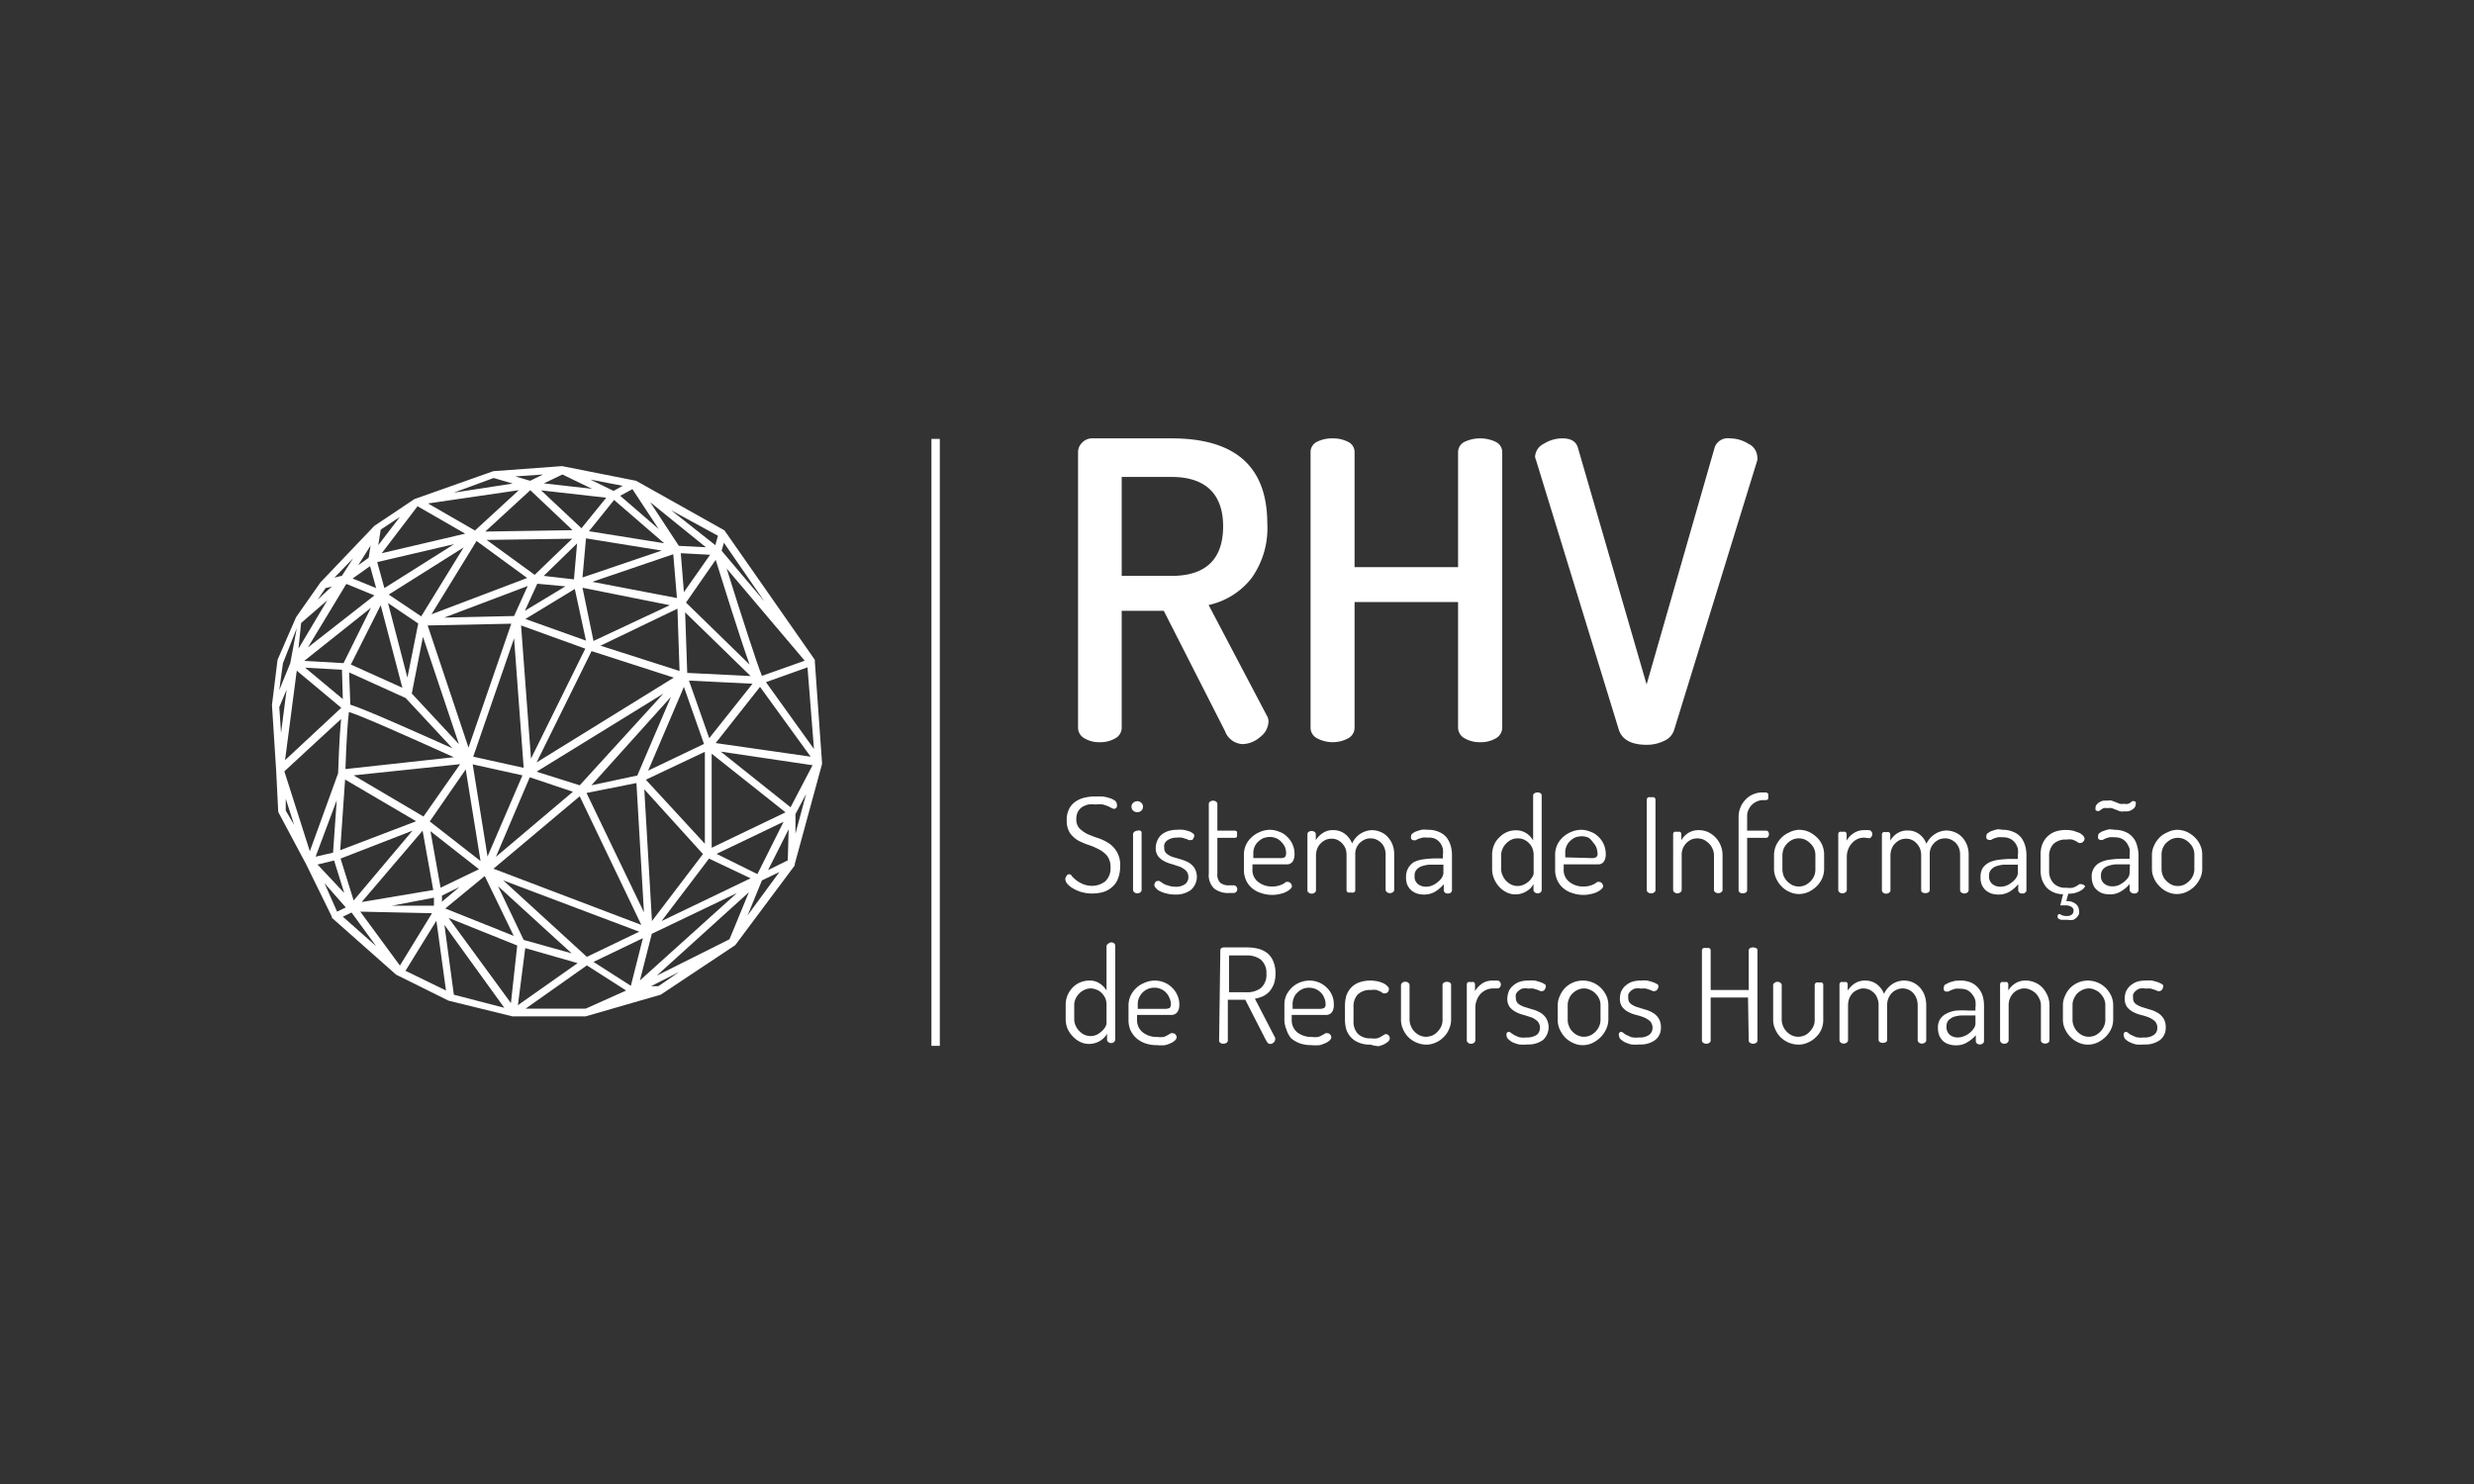 <?xml version="1.0" encoding="UTF-8"?> <svg xmlns="http://www.w3.org/2000/svg" id="Camada_1" data-name="Camada 1" viewBox="0 0 141.73 85.04"><rect x="0" y="0" width="141.73" height="85.04" fill="#333333" stroke="none"/><defs><style>.cls-1{fill:none;}.cls-2{fill:#fff;}</style></defs><rect class="cls-1" x="0.12" y="-0.04" width="141.49" height="85.12"></rect><rect class="cls-2" x="53.36" y="25.15" width="0.48" height="34.78"></rect><path class="cls-2" d="M62.5,50.76a1.22,1.22,0,0,0,.82-.26,1,1,0,0,0,.3-.78,1.08,1.08,0,0,0-.18-.66,1.46,1.46,0,0,0-.47-.38,3.62,3.62,0,0,0-.6-.26,3.73,3.73,0,0,1-.61-.26,1.54,1.54,0,0,1-.46-.42,1.29,1.29,0,0,1-.19-.73,1.37,1.37,0,0,1,.15-.68,1.13,1.13,0,0,1,.39-.42,1.58,1.58,0,0,1,.52-.21,2.64,2.64,0,0,1,.55-.06l.43,0a2.26,2.26,0,0,1,.41.09,1,1,0,0,1,.31.15.26.26,0,0,1,.11.19.3.3,0,0,1,0,.17.18.18,0,0,1-.16.11.34.34,0,0,1-.14-.05l-.2-.1a2.62,2.62,0,0,0-.3-.1,1.71,1.71,0,0,0-.42,0,1.84,1.84,0,0,0-.41,0,1.22,1.22,0,0,0-.35.14.76.76,0,0,0-.25.28.87.87,0,0,0-.09.42.73.73,0,0,0,.19.54,1.79,1.79,0,0,0,.46.32c.19.08.39.16.61.23a2.77,2.77,0,0,1,.6.29,1.46,1.46,0,0,1,.65,1.32,1.86,1.86,0,0,1-.12.7,1.15,1.15,0,0,1-.33.48,1.32,1.32,0,0,1-.5.29,2.2,2.2,0,0,1-.64.09,2.13,2.13,0,0,1-.65-.09,2,2,0,0,1-.49-.22,1.18,1.18,0,0,1-.31-.26.45.45,0,0,1-.1-.25.27.27,0,0,1,.07-.18.16.16,0,0,1,.3,0,2.28,2.28,0,0,0,.22.21,1.62,1.62,0,0,0,.35.22A1.37,1.37,0,0,0,62.5,50.76Z"></path><path class="cls-2" d="M65.16,45.91a.34.34,0,0,1,.23.1.29.29,0,0,1,.09.22.33.33,0,0,1-.09.22.33.33,0,0,1-.23.09.37.37,0,0,1-.25-.09.33.33,0,0,1-.09-.22.29.29,0,0,1,.09-.22A.37.37,0,0,1,65.16,45.91Zm0,1.69a.31.31,0,0,1,.17,0,.15.15,0,0,1,.07.13V51a.16.16,0,0,1-.07.13.25.25,0,0,1-.17.06.26.26,0,0,1-.18-.06.19.19,0,0,1-.07-.13v-3.2a.17.17,0,0,1,.07-.13A.32.32,0,0,1,65.16,47.6Z"></path><path class="cls-2" d="M67.3,50.81a.89.89,0,0,0,.61-.16.5.5,0,0,0,.17-.38.52.52,0,0,0-.14-.38,1.17,1.17,0,0,0-.34-.22l-.45-.15a1.83,1.83,0,0,1-.45-.17,1.06,1.06,0,0,1-.35-.28.77.77,0,0,1-.14-.49.92.92,0,0,1,.07-.36.94.94,0,0,1,.2-.33,1.08,1.08,0,0,1,.37-.24,1.56,1.56,0,0,1,.56-.1,2.33,2.33,0,0,1,.37,0,2.13,2.13,0,0,1,.32.08.62.62,0,0,1,.23.12.17.17,0,0,1,.09.13.29.29,0,0,1-.06.16c0,.07-.08.1-.14.1l-.12,0a.59.59,0,0,0-.16-.07L67.71,48a1.39,1.39,0,0,0-.3,0,.88.88,0,0,0-.35.06.63.63,0,0,0-.24.14.44.44,0,0,0-.12.19.51.51,0,0,0,0,.2.39.39,0,0,0,.14.33,1.06,1.06,0,0,0,.35.19l.45.13a3,3,0,0,1,.45.18,1.15,1.15,0,0,1,.34.32A1,1,0,0,1,68.22,51a1.44,1.44,0,0,1-.9.26,1.88,1.88,0,0,1-.49-.06,1.6,1.6,0,0,1-.37-.13.58.58,0,0,1-.24-.18.26.26,0,0,1-.09-.18.3.3,0,0,1,.05-.15.13.13,0,0,1,.12-.07.18.18,0,0,1,.13,0l.18.12a.85.85,0,0,0,.27.12A1.25,1.25,0,0,0,67.3,50.81Z"></path><path class="cls-2" d="M69.74,50.06a.67.67,0,0,0,.16.52.76.76,0,0,0,.54.15h.22a.19.19,0,0,1,.16.07.2.2,0,0,1,.06.15.25.25,0,0,1-.06.16.21.21,0,0,1-.16.06h-.22a1.3,1.3,0,0,1-.89-.26,1.06,1.06,0,0,1-.3-.85v-4a.16.16,0,0,1,.08-.13.33.33,0,0,1,.16-.05.34.34,0,0,1,.17.05.16.16,0,0,1,.08.13V47.6h1a.14.14,0,0,1,.12.06.24.24,0,0,1,0,.14.25.25,0,0,1,0,.15.14.14,0,0,1-.12.06h-1Z"></path><path class="cls-2" d="M72.75,47.55a1.4,1.4,0,0,1,.53.11,1.15,1.15,0,0,1,.45.28,1.34,1.34,0,0,1,.43,1,.77.77,0,0,1-.06.34.37.37,0,0,1-.14.18.38.38,0,0,1-.21.07h-2v.28a.85.85,0,0,0,.32.72,1.25,1.25,0,0,0,.82.27,1.31,1.31,0,0,0,.62-.15,1.11,1.11,0,0,0,.16-.11.27.27,0,0,1,.13,0,.18.18,0,0,1,.15.09.24.24,0,0,1,.06.15.2.2,0,0,1-.08.15.78.78,0,0,1-.22.16,1.17,1.17,0,0,1-.36.13,1.68,1.68,0,0,1-.47.06,1.93,1.93,0,0,1-.65-.11,1.4,1.4,0,0,1-.52-.29,1.25,1.25,0,0,1-.33-.45,1.41,1.41,0,0,1-.12-.59V49a1.33,1.33,0,0,1,.42-1,1.49,1.49,0,0,1,.46-.31A1.51,1.51,0,0,1,72.75,47.55Zm.56,1.62a.53.53,0,0,0,.3-.05s.07-.1.07-.21a1.07,1.07,0,0,0-.06-.35,1,1,0,0,0-.2-.3.89.89,0,0,0-.29-.22,1,1,0,0,0-.39-.08,1.16,1.16,0,0,0-.37.07,1,1,0,0,0-.29.2.81.81,0,0,0-.21.3.84.84,0,0,0-.07.35v.29Z"></path><path class="cls-2" d="M77.14,49a1.12,1.12,0,0,0-.06-.38,1,1,0,0,0-.19-.29.86.86,0,0,0-.27-.2.8.8,0,0,0-.34-.07.87.87,0,0,0-.32.06.92.92,0,0,0-.28.19.81.81,0,0,0-.21.3,1.07,1.07,0,0,0-.08.41v2a.16.16,0,0,1-.07.13.28.28,0,0,1-.18.06.25.25,0,0,1-.17-.06A.16.16,0,0,1,74.9,51v-3.2a.15.15,0,0,1,.07-.13.31.31,0,0,1,.34,0,.17.17,0,0,1,.07.13v.35a1.19,1.19,0,0,1,.38-.4,1,1,0,0,1,.62-.18,1.08,1.08,0,0,1,.66.21,1.29,1.29,0,0,1,.42.55,1.29,1.29,0,0,1,1.14-.76,1.33,1.33,0,0,1,.48.1,1.09,1.09,0,0,1,.4.27,1.39,1.39,0,0,1,.29.45,1.57,1.57,0,0,1,.1.6v2a.16.16,0,0,1-.07.13.28.28,0,0,1-.18.06.27.27,0,0,1-.17-.06.19.19,0,0,1-.07-.13V49a1.09,1.09,0,0,0-.07-.42.93.93,0,0,0-.2-.3,1,1,0,0,0-.28-.18.81.81,0,0,0-.31-.06.87.87,0,0,0-.32.06,1.12,1.12,0,0,0-.29.19.88.88,0,0,0-.27.68V51a.15.15,0,0,1-.08.14.35.35,0,0,1-.17,0,.29.29,0,0,1-.16,0,.14.14,0,0,1-.09-.14Z"></path><path class="cls-2" d="M81.81,47.55a1.48,1.48,0,0,1,.64.13,1.08,1.08,0,0,1,.43.32,1.47,1.47,0,0,1,.23.47,2,2,0,0,1,.07.54v2a.17.17,0,0,1-.07.14.23.23,0,0,1-.17.05.21.21,0,0,1-.16-.05.17.17,0,0,1-.07-.14v-.34a2.07,2.07,0,0,1-.47.41,1.22,1.22,0,0,1-.67.18,1.29,1.29,0,0,1-.4-.06,1.09,1.09,0,0,1-.33-.19,1,1,0,0,1-.22-.31,1.16,1.16,0,0,1-.07-.44,1,1,0,0,1,.12-.51A1,1,0,0,1,81,49.4a1.76,1.76,0,0,1,.56-.16,5.08,5.08,0,0,1,.72-.05h.38V49a1.49,1.49,0,0,0,0-.36,1,1,0,0,0-.15-.33.81.81,0,0,0-.28-.24A.86.86,0,0,0,81.8,48a1.45,1.45,0,0,0-.32,0l-.23.07-.15.08-.11,0a.18.18,0,0,1-.15-.09.37.37,0,0,1,0-.17.17.17,0,0,1,.1-.14.62.62,0,0,1,.23-.12,1.59,1.59,0,0,1,.33-.09A2.2,2.2,0,0,1,81.81,47.55Zm.88,2h-.32l-.5,0a1.82,1.82,0,0,0-.43.09.69.69,0,0,0-.29.2.47.47,0,0,0-.11.34.54.54,0,0,0,.19.48.71.71,0,0,0,.46.15.92.92,0,0,0,.36-.07,1.16,1.16,0,0,0,.32-.2.89.89,0,0,0,.23-.25.54.54,0,0,0,.09-.27Z"></path><path class="cls-2" d="M88.09,45.41a.31.31,0,0,1,.17.05.16.16,0,0,1,.06.13V51a.18.18,0,0,1-.06.13.25.25,0,0,1-.17.06.24.24,0,0,1-.17-.06.16.16,0,0,1-.07-.13v-.34a1,1,0,0,1-.4.41,1.16,1.16,0,0,1-.63.18,1.14,1.14,0,0,1-.52-.12,1.46,1.46,0,0,1-.42-.32,1.56,1.56,0,0,1-.29-.46,1.41,1.41,0,0,1-.11-.54V49a1.42,1.42,0,0,1,.1-.55,1.19,1.19,0,0,1,.3-.45,1.35,1.35,0,0,1,.43-.31,1.27,1.27,0,0,1,.52-.11,1.07,1.07,0,0,1,.63.18,1.26,1.26,0,0,1,.37.4V45.59a.15.15,0,0,1,.07-.13A.36.36,0,0,1,88.09,45.41ZM86,49.79a.8.8,0,0,0,.08.37.92.92,0,0,0,.2.31,1,1,0,0,0,.3.22.85.85,0,0,0,.72,0,1.31,1.31,0,0,0,.3-.2,1.38,1.38,0,0,0,.19-.25.46.46,0,0,0,.07-.21V49a1.07,1.07,0,0,0-.08-.41.9.9,0,0,0-.21-.3,1,1,0,0,0-.29-.19,1,1,0,0,0-.34-.06.86.86,0,0,0-.36.08,1,1,0,0,0-.3.22.88.88,0,0,0-.2.3A.78.78,0,0,0,86,49Z"></path><path class="cls-2" d="M90.58,47.55a1.4,1.4,0,0,1,.53.11,1.15,1.15,0,0,1,.45.28,1.34,1.34,0,0,1,.43,1,.77.77,0,0,1-.06.34.37.37,0,0,1-.14.18.38.38,0,0,1-.21.07h-2v.28a.85.85,0,0,0,.32.72,1.25,1.25,0,0,0,.82.27,1.31,1.31,0,0,0,.62-.15,1.11,1.11,0,0,0,.16-.11.27.27,0,0,1,.13,0,.18.18,0,0,1,.15.09.24.24,0,0,1,.06.15.2.2,0,0,1-.08.15.78.78,0,0,1-.22.16,1.17,1.17,0,0,1-.36.13,1.68,1.68,0,0,1-.47.06,1.93,1.93,0,0,1-.65-.11,1.4,1.4,0,0,1-.52-.29,1.25,1.25,0,0,1-.33-.45,1.41,1.41,0,0,1-.12-.59V49a1.33,1.33,0,0,1,.42-1,1.49,1.49,0,0,1,.46-.31A1.51,1.51,0,0,1,90.58,47.55Zm.56,1.62a.53.53,0,0,0,.3-.05.23.23,0,0,0,.08-.21,1.09,1.09,0,0,0-.07-.35,1,1,0,0,0-.2-.3A.89.89,0,0,0,91,48a1,1,0,0,0-.39-.08,1.16,1.16,0,0,0-.37.07,1,1,0,0,0-.29.2.81.81,0,0,0-.21.3.84.84,0,0,0-.07.35v.29Z"></path><path class="cls-2" d="M94.34,45.83a.16.16,0,0,1,.08-.14.31.31,0,0,1,.17,0,.33.33,0,0,1,.17,0,.16.16,0,0,1,.08.14V51a.16.16,0,0,1-.08.14.26.26,0,0,1-.17.05.25.25,0,0,1-.17-.05.16.16,0,0,1-.08-.14Z"></path><path class="cls-2" d="M96.34,51a.16.16,0,0,1-.07.13.28.28,0,0,1-.18.06.25.25,0,0,1-.17-.06.16.16,0,0,1-.07-.13v-3.2a.15.15,0,0,1,.07-.13.31.31,0,0,1,.17,0,.28.28,0,0,1,.16,0,.15.15,0,0,1,.07.13v.35a1.16,1.16,0,0,1,.37-.4,1.1,1.1,0,0,1,.64-.18,1.31,1.31,0,0,1,.52.11,1.48,1.48,0,0,1,.43.31,1.45,1.45,0,0,1,.29.45,1.42,1.42,0,0,1,.11.55v2a.16.16,0,0,1-.08.14.26.26,0,0,1-.17.05.24.24,0,0,1-.16-.05.14.14,0,0,1-.08-.14V49a.94.94,0,0,0-.08-.36,1,1,0,0,0-.2-.3,1.29,1.29,0,0,0-.3-.22,1,1,0,0,0-.37-.08,1,1,0,0,0-.33.06,1.07,1.07,0,0,0-.28.19.94.94,0,0,0-.29.71Z"></path><path class="cls-2" d="M100.09,47.6h1.08a.15.15,0,0,1,.13.06.27.27,0,0,1,0,.28.14.14,0,0,1-.13.07h-1.08v3a.17.17,0,0,1-.07.13.32.32,0,0,1-.19.05.22.22,0,0,1-.16-.05A.15.15,0,0,1,99.6,51V46.8a1.41,1.41,0,0,1,.11-.54,1.35,1.35,0,0,1,.29-.44,1.19,1.19,0,0,1,.43-.3,1.26,1.26,0,0,1,.51-.11h.19a.19.19,0,0,1,.16.07.22.22,0,0,1,0,.16.23.23,0,0,1,0,.15.21.21,0,0,1-.16.06H101a.86.86,0,0,0-.36.08,1,1,0,0,0-.29.2,1,1,0,0,0-.19.29.8.8,0,0,0-.07.34Z"></path><path class="cls-2" d="M103.06,47.55a1.5,1.5,0,0,1,.55.11,1.77,1.77,0,0,1,.46.31,1.36,1.36,0,0,1,.32.45,1.42,1.42,0,0,1,.11.55v.82a1.41,1.41,0,0,1-.11.54,1.65,1.65,0,0,1-.32.46,1.81,1.81,0,0,1-.46.32,1.33,1.33,0,0,1-.55.12,1.25,1.25,0,0,1-.54-.12,1.36,1.36,0,0,1-.46-.32,1.49,1.49,0,0,1-.31-.46,1.25,1.25,0,0,1-.12-.54V49a1.41,1.41,0,0,1,.11-.54,1.57,1.57,0,0,1,.31-.45,1.39,1.39,0,0,1,.45-.31A1.34,1.34,0,0,1,103.06,47.55ZM104,49a.92.92,0,0,0-.07-.36.9.9,0,0,0-.21-.3,1,1,0,0,0-.3-.22.9.9,0,0,0-.74,0,1,1,0,0,0-.3.22,1,1,0,0,0-.2.3,1.15,1.15,0,0,0-.07.36v.82a1.16,1.16,0,0,0,.07.37,1.1,1.1,0,0,0,.2.31,1.29,1.29,0,0,0,.3.22.9.9,0,0,0,.74,0,1,1,0,0,0,.3-.22.93.93,0,0,0,.28-.68Z"></path><path class="cls-2" d="M106.8,48a.94.94,0,0,0-.37.07,1,1,0,0,0-.31.22,1.07,1.07,0,0,0-.23.35,1.14,1.14,0,0,0-.09.46V51a.16.16,0,0,1-.07.13.28.28,0,0,1-.18.06.24.24,0,0,1-.17-.06.16.16,0,0,1-.07-.13v-3.2a.15.15,0,0,1,.07-.13.29.29,0,0,1,.17,0,.31.31,0,0,1,.17,0,.17.17,0,0,1,.07.13v.37a1.22,1.22,0,0,1,.38-.41,1.07,1.07,0,0,1,.63-.19h.26a.17.17,0,0,1,.14.07.24.24,0,0,1,0,.32.15.15,0,0,1-.14.07Z"></path><path class="cls-2" d="M110.06,49a1.12,1.12,0,0,0-.07-.38,1,1,0,0,0-.19-.29.86.86,0,0,0-.27-.2.8.8,0,0,0-.34-.07.91.91,0,0,0-.32.06.92.92,0,0,0-.28.19.81.81,0,0,0-.21.3,1.07,1.07,0,0,0-.08.41v2a.16.16,0,0,1-.07.13.28.28,0,0,1-.18.06.24.24,0,0,1-.17-.06.16.16,0,0,1-.07-.13v-3.2a.15.15,0,0,1,.07-.13.29.29,0,0,1,.17,0,.31.31,0,0,1,.17,0,.17.17,0,0,1,.07.13v.35a1.26,1.26,0,0,1,.37-.4,1.07,1.07,0,0,1,.63-.18,1.08,1.08,0,0,1,.66.21,1.2,1.2,0,0,1,.41.55,1.36,1.36,0,0,1,.51-.57,1.28,1.28,0,0,1,.64-.19,1.37,1.37,0,0,1,.48.1,1.18,1.18,0,0,1,.4.27,1.39,1.39,0,0,1,.29.45,1.57,1.57,0,0,1,.1.6v2a.16.16,0,0,1-.07.13.28.28,0,0,1-.18.06.27.27,0,0,1-.17-.06.16.16,0,0,1-.07-.13V49a1.09,1.09,0,0,0-.07-.42.93.93,0,0,0-.2-.3,1,1,0,0,0-.28-.18.81.81,0,0,0-.31-.06,1,1,0,0,0-.33.06,1.07,1.07,0,0,0-.28.19.88.88,0,0,0-.27.68V51a.15.15,0,0,1-.08.14.38.38,0,0,1-.34,0,.14.14,0,0,1-.07-.14Z"></path><path class="cls-2" d="M114.73,47.55a1.47,1.47,0,0,1,.63.13,1.08,1.08,0,0,1,.43.32,1.47,1.47,0,0,1,.23.47,2,2,0,0,1,.07.54v2a.17.17,0,0,1-.07.14.23.23,0,0,1-.17.05.21.21,0,0,1-.16-.05.17.17,0,0,1-.07-.14v-.34a2.07,2.07,0,0,1-.47.41,1.22,1.22,0,0,1-.67.18,1.29,1.29,0,0,1-.4-.06,1.09,1.09,0,0,1-.33-.19,1,1,0,0,1-.22-.31,1.16,1.16,0,0,1-.07-.44,1,1,0,0,1,.12-.51,1,1,0,0,1,.36-.32,1.76,1.76,0,0,1,.56-.16,5.08,5.08,0,0,1,.72-.05h.38V49a1.49,1.49,0,0,0,0-.36,1,1,0,0,0-.15-.33.81.81,0,0,0-.28-.24.86.86,0,0,0-.41-.09,1.45,1.45,0,0,0-.32,0l-.23.07-.15.08-.11,0a.18.18,0,0,1-.15-.09.37.37,0,0,1,0-.17.17.17,0,0,1,.1-.14.62.62,0,0,1,.23-.12,1.59,1.59,0,0,1,.33-.09A2.21,2.21,0,0,1,114.73,47.55Zm.87,2h-.32l-.5,0a1.82,1.82,0,0,0-.43.09.69.69,0,0,0-.29.2.47.47,0,0,0-.11.34.54.54,0,0,0,.19.48.71.71,0,0,0,.46.15.89.89,0,0,0,.36-.07,1.16,1.16,0,0,0,.32-.2.89.89,0,0,0,.23-.25.54.54,0,0,0,.09-.27Z"></path><path class="cls-2" d="M119.45,50.73c0,.1-.08.21-.26.31a1.29,1.29,0,0,1-.7.17l-.12.43a.78.78,0,0,1,.56.17.49.49,0,0,1,.17.36.46.46,0,0,1,0,.21.59.59,0,0,1-.13.19.6.6,0,0,1-.2.14.94.94,0,0,1-.3,0h-.18l-.19,0a.38.38,0,0,1-.16-.06.1.1,0,0,1-.06-.09.36.36,0,0,1,0-.11.11.11,0,0,1,.09-.07.35.35,0,0,1,.14.06.67.67,0,0,0,.28.05.43.43,0,0,0,.31-.09.29.29,0,0,0,.09-.21.25.25,0,0,0-.13-.23.66.66,0,0,0-.34-.08l-.29,0,.16-.64a1.26,1.26,0,0,1-.57-.12,1.15,1.15,0,0,1-.41-.3,1.7,1.7,0,0,1-.24-.44,1.93,1.93,0,0,1-.07-.55V49a1.79,1.79,0,0,1,.08-.57,1.29,1.29,0,0,1,.27-.45,1.24,1.24,0,0,1,.45-.31,1.8,1.8,0,0,1,.65-.11,2,2,0,0,1,.44.05l.34.12a1,1,0,0,1,.21.16.29.29,0,0,1,.08.17.23.23,0,0,1-.07.16.19.19,0,0,1-.15.08.18.18,0,0,1-.11,0l-.15-.09a1.56,1.56,0,0,0-.22-.1,1.13,1.13,0,0,0-.34,0,1,1,0,0,0-.75.26,1,1,0,0,0-.24.71v.81a1,1,0,0,0,.25.72.94.94,0,0,0,.74.26,1.19,1.19,0,0,0,.36,0,1.3,1.3,0,0,0,.23-.1l.15-.1a.19.19,0,0,1,.12,0,.17.17,0,0,1,.16.08A.27.27,0,0,1,119.45,50.73Z"></path><path class="cls-2" d="M121.14,47.55a1.55,1.55,0,0,1,.64.13,1.12,1.12,0,0,1,.42.32,1.15,1.15,0,0,1,.23.47,2,2,0,0,1,.08.54v2a.21.21,0,0,1-.07.14.26.26,0,0,1-.18.05.22.22,0,0,1-.16-.05A.2.2,0,0,1,122,51v-.34a1.93,1.93,0,0,1-.48.41,1.19,1.19,0,0,1-.66.18,1.35,1.35,0,0,1-.41-.06.94.94,0,0,1-.32-.19.77.77,0,0,1-.22-.31,1.15,1.15,0,0,1-.08-.44.86.86,0,0,1,.49-.83,1.7,1.7,0,0,1,.55-.16,5.31,5.31,0,0,1,.72-.05H122V49a1.49,1.49,0,0,0,0-.36,1.26,1.26,0,0,0-.16-.33.78.78,0,0,0-.27-.24.93.93,0,0,0-.42-.09,1.51,1.51,0,0,0-.32,0l-.22.07-.16.08a.23.23,0,0,1-.11,0,.15.15,0,0,1-.14-.09.37.37,0,0,1,0-.17.17.17,0,0,1,.09-.14.67.67,0,0,1,.24-.12,1.44,1.44,0,0,1,.33-.09A2.2,2.2,0,0,1,121.14,47.55Zm-.42-1.24a.4.4,0,0,0-.2,0,.53.53,0,0,0-.15.08l-.11.08a.14.14,0,0,1-.1,0,.13.13,0,0,1-.11-.06.35.35,0,0,1,0-.13.24.24,0,0,1,.07-.18.47.47,0,0,1,.17-.14.58.58,0,0,1,.22-.08l.2,0a.77.77,0,0,1,.27,0l.23.09.23.09a1.1,1.1,0,0,0,.27,0,.41.41,0,0,0,.21,0,.4.4,0,0,0,.13-.07l.1-.08a.14.14,0,0,1,.09,0,.11.11,0,0,1,.11.06.19.19,0,0,1,0,.11.29.29,0,0,1-.07.2.51.51,0,0,1-.16.13.6.6,0,0,1-.21.08.68.68,0,0,1-.19,0,.77.77,0,0,1-.27,0l-.23-.09-.23-.09A.86.86,0,0,0,120.72,46.31Zm1.3,3.22h-.32l-.5,0a1.71,1.71,0,0,0-.43.09.66.66,0,0,0-.3.2.51.51,0,0,0-.11.34.54.54,0,0,0,.19.48.73.73,0,0,0,.47.15.92.92,0,0,0,.36-.07,1.55,1.55,0,0,0,.32-.2,1.34,1.34,0,0,0,.23-.25A.54.54,0,0,0,122,50Z"></path><path class="cls-2" d="M124.71,47.55a1.46,1.46,0,0,1,.55.11,1.62,1.62,0,0,1,.46.31,1.36,1.36,0,0,1,.32.45,1.26,1.26,0,0,1,.12.55v.82a1.25,1.25,0,0,1-.12.54,1.59,1.59,0,0,1-.78.78,1.3,1.3,0,0,1-.55.12,1.25,1.25,0,0,1-.54-.12,1.42,1.42,0,0,1-.45-.32,1.36,1.36,0,0,1-.32-.46,1.25,1.25,0,0,1-.12-.54V49a1.25,1.25,0,0,1,.12-.54,1.54,1.54,0,0,1,.3-.45,1.33,1.33,0,0,1,.46-.31A1.3,1.3,0,0,1,124.71,47.55Zm1,1.42a.92.92,0,0,0-.07-.36.9.9,0,0,0-.21-.3,1,1,0,0,0-.3-.22.91.91,0,0,0-.37-.08,1,1,0,0,0-.37.08,1.29,1.29,0,0,0-.3.22.85.85,0,0,0-.19.3.92.92,0,0,0-.07.36v.82a.94.94,0,0,0,.07.37.79.79,0,0,0,.2.31,1,1,0,0,0,.3.22.73.73,0,0,0,.36.08.77.77,0,0,0,.37-.08,1,1,0,0,0,.3-.22.93.93,0,0,0,.28-.68Z"></path><path class="cls-2" d="M63.65,54a.29.29,0,0,1,.17.05.19.19,0,0,1,.07.14v5.38a.21.21,0,0,1-.07.14.24.24,0,0,1-.17.06.23.23,0,0,1-.16-.06.17.17,0,0,1-.07-.14v-.33a1.15,1.15,0,0,1-.41.41,1.19,1.19,0,0,1-.63.17,1.13,1.13,0,0,1-.51-.12,1.46,1.46,0,0,1-.42-.32,1.54,1.54,0,0,1-.3-.45,1.47,1.47,0,0,1-.1-.54V57.6a1.45,1.45,0,0,1,.1-.55,1.51,1.51,0,0,1,.29-.45,1.28,1.28,0,0,1,.43-.3,1.36,1.36,0,0,1,.53-.11,1,1,0,0,1,.62.18,1.23,1.23,0,0,1,.37.39V54.23a.17.17,0,0,1,.08-.14A.35.35,0,0,1,63.65,54Zm-2.11,4.39a.92.92,0,0,0,.07.36,1,1,0,0,0,.21.32,1.06,1.06,0,0,0,.29.22.94.94,0,0,0,.36.08.91.91,0,0,0,.37-.08,1.27,1.27,0,0,0,.29-.21.92.92,0,0,0,.2-.25.48.48,0,0,0,.06-.21V57.6a1,1,0,0,0-.07-.4,1.14,1.14,0,0,0-.21-.3.8.8,0,0,0-.3-.19.78.78,0,0,0-.33-.07.81.81,0,0,0-.37.09.86.86,0,0,0-.29.21,1,1,0,0,0-.21.31.84.84,0,0,0-.07.35Z"></path><path class="cls-2" d="M66.14,56.19a1.4,1.4,0,0,1,.54.1,1.34,1.34,0,0,1,.45.29,1.35,1.35,0,0,1,.31.43,1.26,1.26,0,0,1,.12.55.77.77,0,0,1-.06.34.42.42,0,0,1-.15.19.48.48,0,0,1-.21.07h-2v.28a.88.88,0,0,0,.33.72,1.28,1.28,0,0,0,.82.26,1.26,1.26,0,0,0,.37,0,.9.9,0,0,0,.24-.11,1.28,1.28,0,0,0,.17-.1.27.27,0,0,1,.13,0,.19.19,0,0,1,.15.08.29.29,0,0,1,.06.15.27.27,0,0,1-.08.16.71.71,0,0,1-.23.16,1.73,1.73,0,0,1-.35.13,2.26,2.26,0,0,1-.47,0,2,2,0,0,1-.66-.1,1.58,1.58,0,0,1-.51-.29,1.49,1.49,0,0,1-.34-.45,1.45,1.45,0,0,1-.12-.59v-.85a1.36,1.36,0,0,1,.11-.53,1.42,1.42,0,0,1,.32-.45,1.31,1.31,0,0,1,.46-.3A1.46,1.46,0,0,1,66.14,56.19Zm.56,1.62a.69.69,0,0,0,.31-.05s.07-.1.07-.21A.84.84,0,0,0,67,57.2a.89.89,0,0,0-.19-.31.81.81,0,0,0-.3-.21.79.79,0,0,0-.38-.08.9.9,0,0,0-.37.07,1,1,0,0,0-.3.2,1,1,0,0,0-.2.29.86.86,0,0,0-.08.36v.29Z"></path><path class="cls-2" d="M69.91,54.47c0-.11.06-.17.19-.18h1.33a2.59,2.59,0,0,1,.63.07,1.46,1.46,0,0,1,.52.24,1.15,1.15,0,0,1,.35.46,1.7,1.7,0,0,1,.14.71,1.82,1.82,0,0,1-.09.61,1.62,1.62,0,0,1-.25.43,1.29,1.29,0,0,1-.38.28,2.24,2.24,0,0,1-.46.14l1.16,2.24a.15.15,0,0,1,0,.1.22.22,0,0,1-.09.17.27.27,0,0,1-.2.08.19.19,0,0,1-.15-.08,1.74,1.74,0,0,1-.11-.18l-1.16-2.27h-1v2.32a.16.16,0,0,1-.08.15.37.37,0,0,1-.17.05.35.35,0,0,1-.18-.05.16.16,0,0,1-.07-.15Zm.5.28v2.11h1a1.31,1.31,0,0,0,.82-.24,1,1,0,0,0,.32-.82,1,1,0,0,0-.32-.81,1.31,1.31,0,0,0-.82-.24Z"></path><path class="cls-2" d="M75,56.19a1.4,1.4,0,0,1,.54.1,1.34,1.34,0,0,1,.45.29,1.35,1.35,0,0,1,.31.43,1.26,1.26,0,0,1,.11.55.79.79,0,0,1-.05.34.42.42,0,0,1-.15.19.48.48,0,0,1-.21.07h-2v.28a.9.9,0,0,0,.32.72,1.33,1.33,0,0,0,.83.26,1.31,1.31,0,0,0,.37,0,1.08,1.08,0,0,0,.24-.11,1.28,1.28,0,0,0,.17-.1.24.24,0,0,1,.13,0,.19.19,0,0,1,.15.08.29.29,0,0,1,.06.15.27.27,0,0,1-.08.16.84.84,0,0,1-.23.16,2.34,2.34,0,0,1-.35.13,2.28,2.28,0,0,1-.48,0,2,2,0,0,1-.65-.1,1.58,1.58,0,0,1-.51-.29A1.34,1.34,0,0,1,73.7,59a1.45,1.45,0,0,1-.12-.59v-.85a1.36,1.36,0,0,1,.11-.53A1.57,1.57,0,0,1,74,56.6a1.41,1.41,0,0,1,.46-.3A1.55,1.55,0,0,1,75,56.19Zm.56,1.62a.64.64,0,0,0,.3-.05.24.24,0,0,0,.08-.21.84.84,0,0,0-.07-.35.89.89,0,0,0-.19-.31A.94.94,0,0,0,75,56.6a.87.87,0,0,0-.37.07,1,1,0,0,0-.3.2.84.84,0,0,0-.2.29.86.86,0,0,0-.08.36v.29Z"></path><path class="cls-2" d="M78.51,59.86a1.61,1.61,0,0,1-.65-.11,1.23,1.23,0,0,1-.46-.3,1.29,1.29,0,0,1-.27-.45,2.12,2.12,0,0,1-.08-.57v-.81a2.12,2.12,0,0,1,.08-.57,1.29,1.29,0,0,1,.27-.45,1.19,1.19,0,0,1,.45-.3,1.86,1.86,0,0,1,.66-.11,1.88,1.88,0,0,1,.43.05,1.35,1.35,0,0,1,.34.12.72.72,0,0,1,.21.16.22.22,0,0,1,.08.16.25.25,0,0,1-.06.16.19.19,0,0,1-.16.08.19.19,0,0,1-.11,0l-.15-.1-.22-.09a1.11,1.11,0,0,0-.34,0,1,1,0,0,0-.75.26,1,1,0,0,0-.24.72v.81a1,1,0,0,0,.25.72,1,1,0,0,0,.75.26,1.13,1.13,0,0,0,.35,0,.83.83,0,0,0,.23-.1l.15-.09a.21.21,0,0,1,.12-.05.21.21,0,0,1,.17.08.27.27,0,0,1,.06.16.29.29,0,0,1-.08.17,1.14,1.14,0,0,1-.23.16,1.35,1.35,0,0,1-.34.12A2.16,2.16,0,0,1,78.51,59.86Z"></path><path class="cls-2" d="M81.68,59.86a1.49,1.49,0,0,1-1-.43,1.37,1.37,0,0,1-.3-.45,1.25,1.25,0,0,1-.12-.54v-2a.19.19,0,0,1,.07-.12.23.23,0,0,1,.18-.06.21.21,0,0,1,.17.06.15.15,0,0,1,.07.12v2a.94.94,0,0,0,.08.36.87.87,0,0,0,.2.31,1,1,0,0,0,.3.22.91.91,0,0,0,.37.08,1,1,0,0,0,.37-.08.89.89,0,0,0,.29-.22,1,1,0,0,0,.21-.31.86.86,0,0,0,.07-.36v-2a.17.17,0,0,1,.07-.13.35.35,0,0,1,.36,0,.16.16,0,0,1,.06.13v2A1.32,1.32,0,0,1,83,59a1.25,1.25,0,0,1-.31.44,1.33,1.33,0,0,1-.46.31A1.26,1.26,0,0,1,81.68,59.86Z"></path><path class="cls-2" d="M85.52,56.64a1,1,0,0,0-.37.08,1,1,0,0,0-.32.22,1,1,0,0,0-.22.35,1.11,1.11,0,0,0-.09.46v1.86a.21.21,0,0,1-.07.14.28.28,0,0,1-.18.06.24.24,0,0,1-.17-.06.17.17,0,0,1-.07-.14V56.42a.16.16,0,0,1,.07-.14.29.29,0,0,1,.17,0,.31.31,0,0,1,.17,0,.18.18,0,0,1,.06.14v.37a1.53,1.53,0,0,1,.39-.42,1.07,1.07,0,0,1,.63-.18h.26a.16.16,0,0,1,.14.07.23.23,0,0,1,.06.16.25.25,0,0,1-.06.16.18.18,0,0,1-.14.06Z"></path><path class="cls-2" d="M87.44,59.45a1,1,0,0,0,.61-.16.52.52,0,0,0,.17-.38.55.55,0,0,0-.14-.39,1.17,1.17,0,0,0-.34-.22l-.45-.14a2,2,0,0,1-.45-.17,1.2,1.2,0,0,1-.35-.28.79.79,0,0,1-.14-.49,1.27,1.27,0,0,1,.07-.37.75.75,0,0,1,.21-.32,1.14,1.14,0,0,1,.37-.25,1.47,1.47,0,0,1,.55-.09,2.31,2.31,0,0,1,.37,0,2.07,2.07,0,0,1,.32.09.7.7,0,0,1,.23.11c.06,0,.09.09.09.14a.35.35,0,0,1-.06.16.16.16,0,0,1-.14.1.24.24,0,0,1-.12,0l-.16-.07-.23-.07a1.23,1.23,0,0,0-.29,0,1,1,0,0,0-.36,0,.76.76,0,0,0-.23.15.41.41,0,0,0-.13.19.46.46,0,0,0,0,.19.43.43,0,0,0,.14.34,1.27,1.27,0,0,0,.35.18l.45.14a1.77,1.77,0,0,1,.45.18,1,1,0,0,1,.34.32,1,1,0,0,1-.17,1.25,1.4,1.4,0,0,1-.9.26,2.28,2.28,0,0,1-.48,0,2.09,2.09,0,0,1-.38-.13,1.25,1.25,0,0,1-.24-.18.3.3,0,0,1-.09-.18.3.3,0,0,1,0-.15.14.14,0,0,1,.13-.08.17.17,0,0,1,.12.06l.18.12.27.12A1.25,1.25,0,0,0,87.44,59.45Z"></path><path class="cls-2" d="M90.69,56.19a1.46,1.46,0,0,1,.55.11,1.41,1.41,0,0,1,.46.3,1.6,1.6,0,0,1,.32.45,1.3,1.3,0,0,1,.12.55v.83A1.32,1.32,0,0,1,92,59a1.6,1.6,0,0,1-.32.45,1.65,1.65,0,0,1-.46.32,1.3,1.3,0,0,1-.55.12,1.25,1.25,0,0,1-.54-.12,1.55,1.55,0,0,1-.46-.31,1.77,1.77,0,0,1-.31-.46,1.25,1.25,0,0,1-.12-.54V57.6a1.24,1.24,0,0,1,.12-.53,1.47,1.47,0,0,1,.3-.46,1.49,1.49,0,0,1,.46-.31A1.46,1.46,0,0,1,90.69,56.19Zm1,1.41a.84.84,0,0,0-.07-.35,1,1,0,0,0-.21-.31.81.81,0,0,0-.3-.21.78.78,0,0,0-.37-.09.81.81,0,0,0-.37.09,1,1,0,0,0-.3.21.89.89,0,0,0-.19.31.84.84,0,0,0-.07.35v.83a.92.92,0,0,0,.07.36.83.83,0,0,0,.2.32,1,1,0,0,0,.3.22.86.86,0,0,0,.36.08.91.91,0,0,0,.37-.08,1,1,0,0,0,.3-.22,1,1,0,0,0,.21-.32.92.92,0,0,0,.07-.36Z"></path><path class="cls-2" d="M93.89,59.45a.92.92,0,0,0,.6-.16.49.49,0,0,0,.18-.38.55.55,0,0,0-.14-.39,1.23,1.23,0,0,0-.35-.22,3.45,3.45,0,0,0-.45-.14,2.2,2.2,0,0,1-.45-.17,1.16,1.16,0,0,1-.34-.28.79.79,0,0,1-.14-.49,1.24,1.24,0,0,1,.06-.37,1,1,0,0,1,.21-.32,1.27,1.27,0,0,1,.37-.25,1.51,1.51,0,0,1,.55-.09,2.22,2.22,0,0,1,.37,0,2.62,2.62,0,0,1,.33.09,1,1,0,0,1,.23.11c.06,0,.09.09.09.14a.35.35,0,0,1-.06.16.19.19,0,0,1-.15.1.19.19,0,0,1-.11,0l-.17-.07-.22-.07a1.39,1.39,0,0,0-.3,0,.89.89,0,0,0-.35,0,.7.7,0,0,0-.24.15.5.5,0,0,0-.13.19.68.68,0,0,0,0,.19.4.4,0,0,0,.14.34,1.2,1.2,0,0,0,.34.18l.45.14a1.77,1.77,0,0,1,.45.18,1,1,0,0,1,.35.32.94.94,0,0,1,.14.54.87.87,0,0,1-.32.71,1.4,1.4,0,0,1-.9.26,2.36,2.36,0,0,1-.48,0,2,2,0,0,1-.37-.13,1.08,1.08,0,0,1-.25-.18.34.34,0,0,1-.08-.18.23.23,0,0,1,0-.15.14.14,0,0,1,.12-.08.22.22,0,0,1,.13.06.7.7,0,0,0,.18.12l.27.12A1.25,1.25,0,0,0,93.89,59.45Z"></path><path class="cls-2" d="M100.14,57.16H98v2.45a.16.16,0,0,1-.08.15.34.34,0,0,1-.17.05.31.31,0,0,1-.17-.05.16.16,0,0,1-.08-.15V54.47a.15.15,0,0,1,.08-.14.31.31,0,0,1,.17,0,.33.33,0,0,1,.17,0,.15.15,0,0,1,.08.14v2.26h2.18V54.47a.15.15,0,0,1,.08-.14.38.38,0,0,1,.34,0,.13.13,0,0,1,.08.14v5.14a.15.15,0,0,1-.08.15.31.31,0,0,1-.34,0,.16.16,0,0,1-.08-.15Z"></path><path class="cls-2" d="M103,59.86a1.49,1.49,0,0,1-1-.43,1.37,1.37,0,0,1-.3-.45,1.25,1.25,0,0,1-.12-.54v-2a.17.17,0,0,1,.08-.12.27.27,0,0,1,.34,0,.15.15,0,0,1,.07.12v2a.94.94,0,0,0,.08.36.87.87,0,0,0,.2.31,1,1,0,0,0,.3.22.91.91,0,0,0,.37.08,1,1,0,0,0,.37-.08.89.89,0,0,0,.29-.22,1,1,0,0,0,.21-.31.86.86,0,0,0,.07-.36v-2a.16.16,0,0,1,.08-.13.23.23,0,0,1,.17,0,.27.27,0,0,1,.18,0,.16.16,0,0,1,.06.13v2a1.32,1.32,0,0,1-.11.55,1.25,1.25,0,0,1-.31.44,1.33,1.33,0,0,1-.46.31A1.26,1.26,0,0,1,103,59.86Z"></path><path class="cls-2" d="M107.62,57.58a.87.87,0,0,0-.07-.37.75.75,0,0,0-.18-.3,1,1,0,0,0-.28-.2.88.88,0,0,0-.33-.07.71.71,0,0,0-.32.07.88.88,0,0,0-.29.18.93.93,0,0,0-.2.3,1.11,1.11,0,0,0-.08.41v2a.17.17,0,0,1-.07.14.28.28,0,0,1-.18.06.24.24,0,0,1-.17-.06.17.17,0,0,1-.07-.14V56.42a.16.16,0,0,1,.07-.14.29.29,0,0,1,.17,0,.31.31,0,0,1,.17,0,.18.18,0,0,1,.06.14v.34a1.55,1.55,0,0,1,.38-.39,1.07,1.07,0,0,1,.63-.18,1.08,1.08,0,0,1,.66.21,1.27,1.27,0,0,1,.41.55,1.39,1.39,0,0,1,.51-.58,1.24,1.24,0,0,1,.64-.18,1.27,1.27,0,0,1,.47.09,1.3,1.3,0,0,1,.41.28,1.33,1.33,0,0,1,.28.44,1.64,1.64,0,0,1,.11.6v2a.17.17,0,0,1-.07.14.28.28,0,0,1-.18.06.25.25,0,0,1-.17-.06.17.17,0,0,1-.07-.14v-2a1.07,1.07,0,0,0-.08-.41.92.92,0,0,0-.2-.31.8.8,0,0,0-.27-.18.85.85,0,0,0-.31-.06.78.78,0,0,0-.33.07.84.84,0,0,0-.28.18,1,1,0,0,0-.28.68v2a.15.15,0,0,1-.08.15.36.36,0,0,1-.33,0,.16.16,0,0,1-.08-.15Z"></path><path class="cls-2" d="M112.29,56.19a1.52,1.52,0,0,1,.64.12,1.14,1.14,0,0,1,.42.33,1.26,1.26,0,0,1,.24.46,2,2,0,0,1,.07.55v2a.16.16,0,0,1-.07.14.24.24,0,0,1-.17.06.25.25,0,0,1-.17-.06.18.18,0,0,1-.06-.14v-.33a1.89,1.89,0,0,1-.48.4,1.16,1.16,0,0,1-.66.18,1.25,1.25,0,0,1-.4-.06.88.88,0,0,1-.33-.18,1,1,0,0,1-.22-.31,1.21,1.21,0,0,1-.08-.45.92.92,0,0,1,.13-.51,1,1,0,0,1,.36-.31,1.69,1.69,0,0,1,.55-.17,5.39,5.39,0,0,1,.72,0h.39v-.18a1.49,1.49,0,0,0,0-.36A.85.85,0,0,0,113,57a.93.93,0,0,0-.27-.25.88.88,0,0,0-.41-.09,1.39,1.39,0,0,0-.32,0l-.23.08-.16.08-.1,0a.16.16,0,0,1-.15-.09.41.41,0,0,1,0-.17.19.19,0,0,1,.09-.15l.24-.12.33-.09Zm.88,2h-.32l-.5,0a1.83,1.83,0,0,0-.43.08.93.93,0,0,0-.3.2.54.54,0,0,0-.11.35.59.59,0,0,0,.19.48.73.73,0,0,0,.47.15.94.94,0,0,0,.36-.08,1.13,1.13,0,0,0,.32-.19,1.1,1.1,0,0,0,.23-.26.48.48,0,0,0,.09-.27Z"></path><path class="cls-2" d="M115.07,59.61a.17.17,0,0,1-.07.14.28.28,0,0,1-.18.06.24.24,0,0,1-.17-.06.17.17,0,0,1-.07-.14V56.42a.16.16,0,0,1,.07-.14.29.29,0,0,1,.17,0,.27.27,0,0,1,.16,0,.16.16,0,0,1,.07.14v.34a1.23,1.23,0,0,1,.37-.39,1.08,1.08,0,0,1,.64-.18,1.31,1.31,0,0,1,.52.11,1.28,1.28,0,0,1,.43.3,1.74,1.74,0,0,1,.29.45,1.46,1.46,0,0,1,.11.55v2a.16.16,0,0,1-.08.15.31.31,0,0,1-.34,0,.16.16,0,0,1-.07-.15v-2a.85.85,0,0,0-.08-.35,1.1,1.1,0,0,0-.2-.31,1,1,0,0,0-.3-.21.81.81,0,0,0-.37-.09.78.78,0,0,0-.33.07.77.77,0,0,0-.29.19.93.93,0,0,0-.2.3,1,1,0,0,0-.08.4Z"></path><path class="cls-2" d="M119.61,56.19a1.46,1.46,0,0,1,.55.11,1.41,1.41,0,0,1,.46.3,1.6,1.6,0,0,1,.32.45,1.3,1.3,0,0,1,.12.55v.83a1.32,1.32,0,0,1-.12.54,1.6,1.6,0,0,1-.32.45,1.65,1.65,0,0,1-.46.32,1.3,1.3,0,0,1-.55.12,1.25,1.25,0,0,1-.54-.12,1.39,1.39,0,0,1-.45-.31,1.59,1.59,0,0,1-.32-.46,1.25,1.25,0,0,1-.12-.54V57.6a1.24,1.24,0,0,1,.12-.53,1.47,1.47,0,0,1,.3-.46,1.49,1.49,0,0,1,.46-.31A1.46,1.46,0,0,1,119.61,56.19Zm1,1.41a.84.84,0,0,0-.07-.35,1,1,0,0,0-.21-.31.81.81,0,0,0-.3-.21.78.78,0,0,0-.37-.09.81.81,0,0,0-.37.09,1,1,0,0,0-.3.21,1.08,1.08,0,0,0-.19.31.84.84,0,0,0-.07.35v.83a.92.92,0,0,0,.07.36,1,1,0,0,0,.2.32,1,1,0,0,0,.3.22.86.86,0,0,0,.36.08.91.91,0,0,0,.37-.08,1,1,0,0,0,.3-.22,1,1,0,0,0,.21-.32.92.92,0,0,0,.07-.36Z"></path><path class="cls-2" d="M122.81,59.45a.9.9,0,0,0,.6-.16.49.49,0,0,0,.18-.38.55.55,0,0,0-.14-.39,1.23,1.23,0,0,0-.35-.22,3.45,3.45,0,0,0-.45-.14,2.2,2.2,0,0,1-.45-.17,1.16,1.16,0,0,1-.34-.28.79.79,0,0,1-.14-.49,1.24,1.24,0,0,1,.06-.37,1,1,0,0,1,.21-.32,1.27,1.27,0,0,1,.37-.25,1.51,1.51,0,0,1,.55-.09,2.22,2.22,0,0,1,.37,0,2.62,2.62,0,0,1,.33.09,1,1,0,0,1,.23.11c.06,0,.09.09.09.14a.35.35,0,0,1-.06.16.19.19,0,0,1-.15.1.19.19,0,0,1-.11,0l-.17-.07-.22-.07a1.39,1.39,0,0,0-.3,0,.89.89,0,0,0-.35,0,.7.7,0,0,0-.24.15.5.5,0,0,0-.13.19.68.68,0,0,0,0,.19.4.4,0,0,0,.14.34,1.36,1.36,0,0,0,.34.18l.45.14a1.77,1.77,0,0,1,.45.18,1,1,0,0,1,.35.32.94.94,0,0,1,.14.54.87.87,0,0,1-.32.71,1.4,1.4,0,0,1-.9.26,2.44,2.44,0,0,1-.48,0,2,2,0,0,1-.37-.13,1.08,1.08,0,0,1-.25-.18.34.34,0,0,1-.08-.18.23.23,0,0,1,0-.15.14.14,0,0,1,.12-.08.22.22,0,0,1,.13.06.7.7,0,0,0,.18.12l.27.12A1.25,1.25,0,0,0,122.81,59.45Z"></path><path class="cls-2" d="M46.68,37.91l0-.1L41.5,30.39l-5.06-2.84-4.24-.84L28.26,27l-4.52,1.6-2.29,1.53-3.09,3.24-1.4,2L15.9,37.81l-.32,2.59.24,3.74.12,2.39,1.6,3,1.47,3,0,.06,3.68,3.26,3,1.49,3.66.9,4.2,0L37.85,57l4.27-2.84,3.41-4.57,0-.08,1.56-5.72,0-.11Zm-7.31.65-.12-3.47L43,38.74Zm3.74.62L40.63,42.3,39.47,39ZM39.3,34.53,41,32.08c.37,1.19,1.37,4.39,1.94,6Zm-.12-.6L39,31.7l1.68.09Zm0,5.43,1.15,3.27-3.2,1.53Zm1.2,3.72v5.27L37,44.68Zm-6.81-6.37L30.1,35.47l2.83-1.72Zm-.2-3.62.2-2.24,4.34.7Zm0,.59,5,1L34,36.73Zm-3.52,2.16,3.68,1.33-3.11,6.3ZM30,44l-2.89-.64,2.34-6.78Zm.07-9,.71-1.55,1.61.15Zm2.81-1.8L31.15,33l1.91-1.86Zm-2.25-.26-2.75-2,4.9-.07ZM29.45,35.3l-4,.09,4.78-1.81Zm-.16.44-2.45,7.1-2.34-7Zm-3,6.9-2.7-2.9.64-3.25Zm-.37.24c-2-.89-5-2.24-5.85-2.5L20,38.53,23.24,40Zm.08.51-6.21.68c.05-1.55.14-2.89.2-3.27C20.67,41,23.38,42.21,26,43.39Zm.36.4-2.1,3-4-2.36Zm.32.3.85,5.25-2.91-2.27Zm.4-.29,2.85.63-2,4.65Zm3.27.74,2.47.83L28.41,49.1Zm.39-.32L38,39.75,33.21,45Zm0-.53,3.15-6.38,4.71,1.52ZM34.4,37l4.41-2.12.12,3.57Zm-.47-3.66,4.64-1.58.21,2.51Zm-.19-2.9,1.44-1.79,2.87,2.48Zm-.43-.17L31,28.1l3.73.42Zm-.51.11-5,.08,2.58-2.37Zm-2.6,2.74-5.48,2.08L27.3,31Zm-6.07,2.2-1.86-1.25,4.29-2.7Zm-.17.41-.62,3.1-1.11-4.27Zm-.91,3.68L20.1,38.08l1.71-3.4Zm-1.8-4.58L19.68,38l-2.25-.13Zm-3.61,2.27,2.2-3.64,1.61.66Zm1.95,1.28.05,1.68-2.16-1.8Zm.18,6.29,4.07,2.39-4.35,1.66Zm3.86,2.93-3.37,4-.75-2.4Zm.58,0L24.82,51l-4.1.69Zm.65,3.84v.46l-2.41,0Zm-.2-3.81,2.78,2.18-2.2,1.06Zm1.66,3.2-1,.84v-.35Zm1.45-.63,1.66,3.43-3.92-1.57Zm.76.58,4.22,3.85L30,53.86Zm.3-.33,7.79,2.94-3,1.44Zm-.56-.67,4.94-4.15L36.74,53Zm5.33-4.34,2.86-.57.43,7.41Zm2.91-1L33.88,45l4.56-5.07Zm3.76,4.5-2.92,3.84-.44-7.55Zm.35.26L43,50.33l-5.1,2.45Zm.43-.27,3.84-1.84-1.5,3Zm-.28-.35V43.19L45,46.55Zm2.77-9.22,2.9,4L41,42.58Zm-1.92-6.79,4.48,5.29-2.45.87C43.37,38.06,42.48,35.3,41.62,32.55Zm-.15-1.47,2.32,3.36-2.45-2.9Zm-.34-.4-.15.54-2.53-2Zm-.69.66-1.55-.08-1.64-2.5Zm-2.71-1.05-2.2-1.9.7-.38Zm-2.06-2.47-.52.29-1.33-.65Zm-3.45-.65,1.69.82-2.75-.31Zm-1.11,0-.74.36-.85-.25Zm-2.83.2,1.09.32L26,28.23Zm1.44.7-2.51,2.31-2.69-1.55Zm-5.8.92,2.73,1.57-4.78,1.12Zm-2.11,1.34,1.1-.73-1.24,1.62Zm4.21.83-4,2.52-.41-1.49ZM21.55,33.7l-1.35-.55,1-.71Zm-.32-2.44-.11.7-.6.43Zm-1,.73-.64,1-.43.11ZM18.65,33.7l.36-.09-.81.75Zm-1.4,2,1.5-1.3L17.1,37.17ZM17,38.43l2.55,2.13-3.22,3ZM16.21,38,17,36l-.37,2L16,39.54ZM16,40.52l.42-1L16.1,42Zm.37,5.93,0-.68.48,1.5Zm-.08-2.25,3.25-3c-.1,1-.16,2.78-.17,3.11l-1.62,4.47Zm3,1.66-.21,3-1,.23Zm-.15,3.45.58,1.86-1.53-1.63Zm-.55,1.3L19.81,52l-.5.24Zm1.05,1.92.5-.24,1.41,1.93Zm1-.29,4.11.09-1.84,3Zm2.59,3.39L25,52.76l.55,4ZM26,57l-.54-4,3.43,4.75Zm3.27.48L25.7,52.6l3.93,1.58Zm.82-3.15,3,.86-3.42,2.41Zm3.46,3.47-3.44,0,3.51-2.48,2.25,1.44ZM34,55.12l2.83-1.36-.69,2.73Zm3.34-1.61,4.87-2.33-5.55,5Zm.38,3-.42,0,1.6-.81ZM42,53.32l-.21.5-.17.09-4,2,5.28-4.78Zm.83-.87.82-2,1-.48Zm2.3-3.15L44,49.86l1.18-2.34Zm.44-1.53V46.65l.61-1.15Zm-.28-1.51-4-3.19,5.26.78Zm-1.41-7.17,2.38-.85.37,4.68Z"></path><path class="cls-2" d="M61.76,41.7V25.93a.75.75,0,0,1,.24-.57.78.78,0,0,1,.59-.24h4.53q5.47,0,5.48,4.86a4.93,4.93,0,0,1-.91,3.16,4.28,4.28,0,0,1-2.45,1.53L72.57,41a.64.64,0,0,1,.1.35,1.15,1.15,0,0,1-.49.89,1.58,1.58,0,0,1-1,.4,1.13,1.13,0,0,1-1-.74L66.67,35H64.26V41.7a.69.69,0,0,1-.37.61,1.68,1.68,0,0,1-.89.22,1.61,1.61,0,0,1-.87-.22A.69.69,0,0,1,61.76,41.7ZM64.26,33h2.86c2,0,2.95-1,2.95-2.84s-1-2.83-2.95-2.83H64.26Z"></path><path class="cls-2" d="M75.08,41.7V25.93a.65.65,0,0,1,.36-.61,1.93,1.93,0,0,1,.9-.2,1.89,1.89,0,0,1,.89.2.65.65,0,0,1,.37.61V32.5h5.93V25.93a.66.66,0,0,1,.37-.61,2.1,2.1,0,0,1,1.79,0,.66.66,0,0,1,.37.61V41.7a.71.71,0,0,1-.37.61,1.7,1.7,0,0,1-.89.22,1.73,1.73,0,0,1-.89-.22.7.7,0,0,1-.38-.61V34.5H77.6v7.2a.69.69,0,0,1-.37.61,1.89,1.89,0,0,1-1.77,0A.68.68,0,0,1,75.08,41.7Z"></path><path class="cls-2" d="M87.94,26.17a.88.88,0,0,1,.5-.74,2,2,0,0,1,1.07-.31c.48,0,.77.17.88.52l3.94,13.58,3.9-13.58a.79.79,0,0,1,.86-.52,2,2,0,0,1,1.07.31.87.87,0,0,1,.51.73.59.59,0,0,1,0,.22L95.91,41.82a1,1,0,0,1-.57.63,2.24,2.24,0,0,1-1,.23c-.88,0-1.41-.29-1.6-.86L88,26.38A1.06,1.06,0,0,1,87.94,26.17Z"></path></svg> 